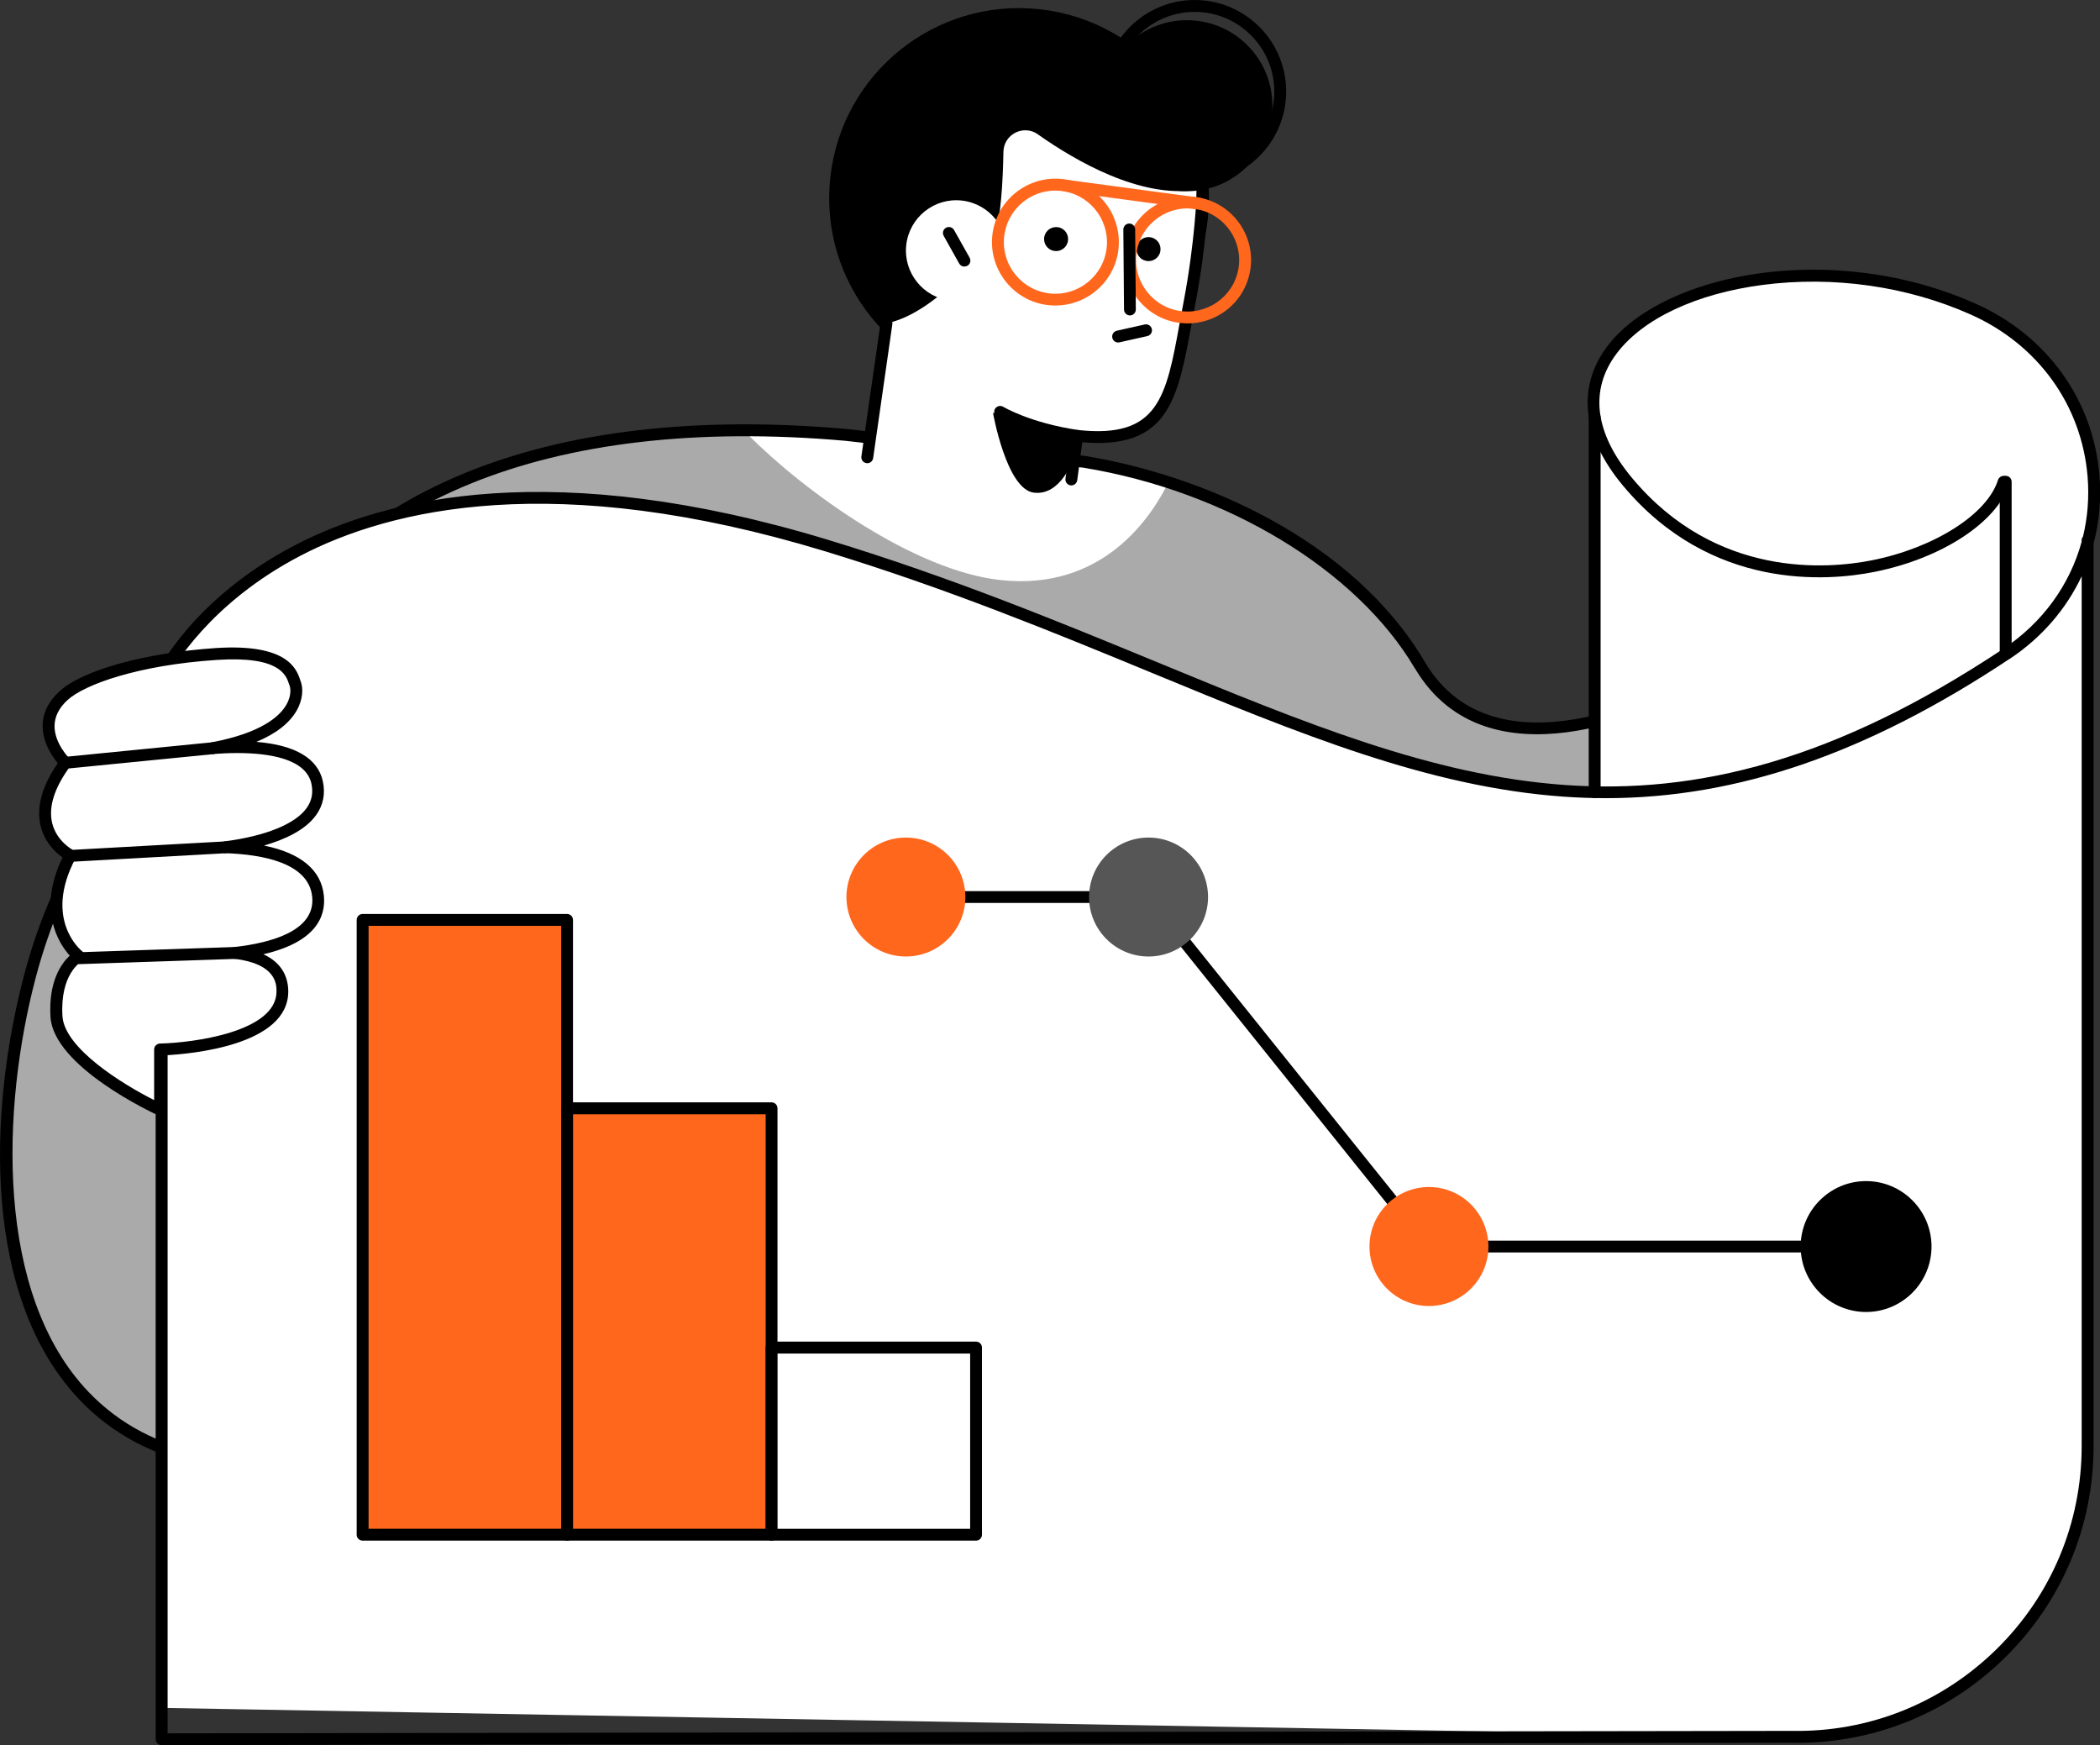 <?xml version="1.0" encoding="UTF-8"?><svg id="a" xmlns="http://www.w3.org/2000/svg" viewBox="0 0 316.1 262.63"><rect x="0" y="0" width="316.1" height="262.63" fill="#333333" stroke="none"/><defs><style>.b{fill:#fff;}.c{fill:#565656;}.d{fill:#ff671d;}.e{fill:#aaa;}</style></defs><path class="e" d="M4.5,146.92c8.65-32.8,32.55-44.37,32.55-44.37,12.2-25.8,41.97-41.37,90.29-37.11l35.86,4.06c19.94,3.26,40.79,14.1,50.53,30.61,11.22,19.03,38.75,3.81,38.75,3.81,34.61,3.33,21.54,72.9,14.44,83.68-20.2,30.7-94.44,41.55-133.48,37.29-18.3-1.99-38.3-11.3-55.69-24.6-5.16,9.42-12.02,16.42-21.16,18.4C-.67,231.1-4.15,179.72,4.5,146.92Z"/><path class="b" d="M150.62,87.3c-12.93-1.39-29.39-13.19-38.04-21.89,4.75-.3,9.67-.29,14.75,.03l35.86,4.06c4.2,.69,8.49,1.69,12.73,2.99-2.53,5.22-9.83,16.48-25.3,14.81Z"/><path d="M133.34,225.79c-17.58-1.91-37.19-10.48-55.31-24.15-5.74,10.09-12.89,16.12-21.25,17.93-19.94,4.32-34.99,1.35-44.74-8.84C-2.58,195.45-1.88,167.63,3.64,146.7c8.14-30.87,29.96-43.33,32.73-44.8,13.44-28.07,45.75-41.34,91.07-37.34l35.91,4.06c17.57,2.88,40.24,12.54,51.15,31.04,10.65,18.05,37.28,3.62,37.55,3.48,.16-.09,.34-.12,.52-.11,8.44,.81,14.75,5.46,18.75,13.82,10.65,22.25,1.63,63.22-3.65,71.25-11.66,17.73-39.19,27.26-60.22,32.13-18.12,4.2-38.24,6.46-55.98,6.46-6.42,0-12.54-.3-18.12-.91Zm79.62-125.22c-8.73-14.8-28.32-26.65-49.86-30.18l-35.84-4.05c-44.64-3.93-76.39,9.07-89.4,36.6-.09,.18-.24,.33-.42,.42-.24,.11-23.63,11.76-32.07,43.79C.22,166.68-.79,194.73,13.33,209.48c9.29,9.71,23.78,12.51,43.07,8.33,8.08-1.75,15-7.79,20.57-17.95,.12-.23,.34-.39,.6-.45,.26-.05,.52,0,.73,.16,18.1,13.84,37.72,22.51,55.24,24.42,41.23,4.49,113.39-7.65,132.64-36.9,4.99-7.59,13.73-48.19,3.53-69.49-3.67-7.66-9.4-11.96-17.04-12.78-2.85,1.48-28.76,14.29-39.71-4.27Z"/><path d="M124.98,26.71c-1.71,15.69,9.63,29.8,25.32,31.51,15.69,1.71,29.8-9.62,31.51-25.32,1.71-15.69-9.63-29.8-25.32-31.51-15.69-1.71-29.8,9.62-31.51,25.32Z"/><path class="b" d="M156.22,20.21c-2.15-1.52-5.14,0-5.18,2.64-.08,4.46-.38,9.96-1.33,12.54-.21,.57-8.19,11.62-16.28,13.28l-3.11,22.12,30.71,3.35,1.09-8.54c14.12,1.54,14.39-6.85,16.91-20.05,1.58-8.25,1.11-14.7,1.06-16.97-8.41,1.27-18.08-4.28-23.88-8.37Z"/><path d="M161.26,73.05c.44,0,.83-.33,.89-.78l.76-5.71c12.99,1.1,14.37-6.45,16.44-17.75,.18-1,.37-2.03,.58-3.1,1.75-9.13,1.99-16.49,1.99-16.57,.02-.49-.37-.91-.87-.92-.5-.02-.91,.37-.92,.87,0,.07-.25,7.3-1.96,16.29-.21,1.07-.39,2.11-.58,3.12-2.06,11.31-3.19,17.54-15.35,16.21-.47-.05-.92,.29-.99,.77l-.87,6.56c-.07,.49,.28,.94,.77,1.01,.04,0,.08,0,.12,0Z"/><path d="M130.55,69.71c.44,0,.82-.32,.88-.77l2.89-20.14c.07-.49-.27-.94-.76-1.01-.49-.07-.94,.27-1.01,.76l-2.89,20.14c-.07,.49,.27,.94,.76,1.01,.04,0,.08,0,.13,0Z"/><path d="M162.13,66.49c.44,0,.82-.32,.88-.76,.07-.49-.27-.94-.75-1.02-7.14-1.05-11.21-3.46-11.25-3.49-.42-.25-.97-.12-1.23,.3-.26,.42-.12,.97,.3,1.23,.18,.11,4.39,2.62,11.91,3.73,.04,0,.09,0,.13,0Z"/><path d="M161.6,68.98s-1.88,5.7-6,5.16c-4.12-.54-6.13-12.01-6.13-12.01l12.66,3.46-.53,3.38Z"/><g><path class="b" d="M136.41,36.89c-.45,4.16,2.55,7.89,6.71,8.35,4.16,.45,7.89-2.55,8.35-6.71,.45-4.16-2.55-7.89-6.71-8.35-4.16-.45-7.89,2.55-8.35,6.71Z"/><path d="M145.17,40.11c.15,0,.3-.04,.44-.11,.43-.24,.58-.79,.34-1.22l-2.34-4.16c-.24-.43-.79-.58-1.22-.34-.43,.24-.58,.79-.34,1.22l2.33,4.16c.16,.29,.47,.46,.78,.46Z"/></g><path d="M160.74,36.35c-.21,.98-1.16,1.6-2.14,1.4-.98-.2-1.61-1.16-1.4-2.14,.2-.98,1.16-1.6,2.14-1.4,.98,.2,1.6,1.16,1.4,2.14Z"/><path d="M174.65,37.86c-.2,.98-1.16,1.6-2.14,1.4-.98-.21-1.61-1.16-1.4-2.14,.2-.98,1.16-1.6,2.14-1.4,.98,.21,1.6,1.16,1.4,2.14Z"/><path d="M168.3,51.54c.06,0,.13,0,.2-.02l4.2-.94c.48-.11,.79-.59,.68-1.07-.11-.48-.58-.78-1.07-.68l-4.2,.94c-.48,.11-.79,.59-.68,1.07,.09,.42,.46,.7,.87,.7Z"/><path d="M191.53,15.91c0,7.11-5.76,12.87-12.87,12.87s-12.87-5.76-12.87-12.87,5.76-12.87,12.87-12.87,12.87,5.76,12.87,12.87Z"/><path d="M166.06,13.77c0-7.59,6.18-13.77,13.77-13.77s13.77,6.18,13.77,13.77-6.17,13.77-13.77,13.77-13.77-6.17-13.77-13.77Zm1.79,0c0,6.61,5.37,11.98,11.98,11.98s11.98-5.37,11.98-11.98-5.37-11.98-11.98-11.98-11.98,5.37-11.98,11.98Z"/><path class="b" d="M296.99,46.51c-26.23-11.7-59.97-1.58-56.96,16.29v56.41c-35.31-.71-67.29-22.42-115.64-37.11C45.19,58.05,24.32,101.78,24.32,101.78v155.25l244.9,4.35c24.71,.44,44.99-19.48,44.99-44.2V81.6c-1.73,6.49,0-.27,0-.27v.27c3.53-13.28-2.55-28.54-17.22-35.09Z"/><path d="M269.65,262.28l-245.34,.35c-.49,0-.88-.41-.88-.89V101.78c0-.13,.03-.27,.09-.38,.22-.46,5.52-11.29,20.73-19.27,13.94-7.31,39.21-13.4,80.41-.88,18.47,5.61,34.86,12.37,49.33,18.33,44.64,18.41,76.89,31.71,127.53-1.92,5.94-3.94,10.03-9.63,11.81-16.1v-.23c0-.22,.08-.42,.21-.57,.7-2.9,.95-5.95,.69-9.06-.9-10.74-7.47-19.85-17.58-24.36-9.57-4.27-20.7-5.85-31.34-4.46-9.99,1.31-17.99,5.07-21.95,10.3-4.15,5.49-3.35,11.98,2.31,18.76,12.65,15.15,29.47,13.7,36.12,12.38,9.39-1.87,17.36-6.95,18.95-12.07,.15-.47,.65-.74,1.12-.59,.47,.15,.74,.65,.59,1.12-1.81,5.8-10.16,11.27-20.31,13.29-6.96,1.39-24.58,2.9-37.84-12.98-6.17-7.38-7-14.84-2.36-20.98,8.31-10.99,33.79-16.07,55.45-6.4,10.72,4.78,17.68,14.44,18.63,25.84,.29,3.53-.02,6.99-.89,10.27V217.63c0,12.08-4.74,23.39-13.36,31.86-8.42,8.27-19.5,12.8-31.27,12.8-.27,0-.54,0-.82,0Zm32.85-163.13c-21.41,14.22-40.91,20.97-60.81,20.97-2.12,0-4.25-.08-6.38-.23-20.29-1.45-39.62-9.42-62.01-18.66-14.42-5.95-30.77-12.69-49.16-18.28-40.54-12.31-65.3-6.42-78.94,.7-13.71,7.15-19.23,16.93-19.97,18.34v158.87l244.47-.37c11.6,.22,22.53-4.16,30.81-12.28,8.27-8.12,12.83-18.99,12.83-30.58V86.72c-2.31,4.92-5.99,9.22-10.82,12.43Z"/><g><rect class="d" x="54.58" y="138.45" width="30.78" height="92.52"/><path d="M53.69,230.97v-92.52c0-.5,.4-.9,.89-.9h30.78c.49,0,.89,.4,.89,.9v92.52c0,.49-.4,.89-.89,.89h-30.78c-.49,0-.89-.4-.89-.89Zm30.78-91.63h-28.99v90.73h28.99v-90.73Z"/><rect class="d" x="85.36" y="166.8" width="30.78" height="64.17"/><path d="M84.47,230.97v-64.17c0-.5,.4-.9,.89-.9h30.78c.49,0,.89,.4,.89,.9v64.17c0,.49-.4,.89-.89,.89h-30.78c-.5,0-.89-.4-.89-.89Zm30.78-63.28h-28.99v62.38h28.99v-62.38Z"/><rect class="b" x="116.14" y="202.8" width="30.78" height="28.17"/><path d="M115.25,230.97v-28.17c0-.49,.4-.89,.89-.89h30.78c.49,0,.89,.4,.89,.89v28.17c0,.49-.4,.89-.89,.89h-30.78c-.49,0-.89-.4-.89-.89Zm30.78-27.27h-28.99v26.38h28.99v-26.38Z"/></g><path d="M301.91,98.98c.49,0,.89-.4,.89-.9v-25.58c0-.49-.4-.89-.89-.89s-.9,.4-.9,.89v25.58c0,.49,.4,.9,.9,.9Z"/><path d="M240.03,120.1c.49,0,.9-.4,.9-.89V62.8c0-.49-.4-.89-.9-.89s-.89,.4-.89,.89v56.41c0,.49,.4,.89,.89,.89Z"/><path d="M215.1,188.49h65.79c.5,0,.9-.4,.9-.89s-.4-.89-.9-.89h-65.36l-41.95-52.27c-.17-.21-.43-.33-.7-.33h-36.52c-.5,0-.89,.4-.89,.89s.4,.89,.89,.89h36.09l41.95,52.27c.17,.21,.43,.33,.7,.33Z"/><path d="M280.89,197.45c-5.43,0-9.85-4.42-9.85-9.85s4.42-9.85,9.85-9.85,9.85,4.42,9.85,9.85-4.42,9.85-9.85,9.85Z"/><g><path class="d" d="M180.38,31.52c.44,0,.83-.33,.89-.78,.06-.49-.28-.94-.77-1l-19.9-2.68c-.49-.07-.94,.28-1.01,.77-.06,.49,.28,.94,.77,1l19.9,2.68s.08,0,.12,0Z"/><path class="d" d="M157.09,45.82c-5.17-.98-8.59-5.98-7.61-11.16,.98-5.17,5.98-8.58,11.16-7.61,5.17,.98,8.58,5.98,7.61,11.16-.86,4.58-4.88,7.77-9.38,7.77-.59,0-1.18-.05-1.78-.17Zm-5.85-10.82c-.8,4.2,1.98,8.27,6.18,9.07,4.2,.8,8.27-1.98,9.07-6.18,.8-4.2-1.98-8.27-6.18-9.07-.49-.09-.97-.14-1.45-.14-3.65,0-6.92,2.6-7.62,6.32Z"/><path class="d" d="M176.99,48.51c-5.17-.98-8.59-5.99-7.61-11.16h0c.98-5.17,5.98-8.59,11.16-7.61,5.17,.98,8.59,5.98,7.61,11.16-.48,2.51-1.9,4.68-4,6.11-1.6,1.09-3.46,1.66-5.36,1.66-.6,0-1.2-.06-1.8-.17Zm-5.85-10.83c-.8,4.2,1.97,8.27,6.18,9.07,4.2,.79,8.27-1.98,9.07-6.18,.8-4.2-1.98-8.27-6.18-9.07-.49-.09-.97-.14-1.45-.14-3.65,0-6.92,2.6-7.62,6.32Z"/></g><path d="M170.08,47.47h0c.5,0,.89-.41,.89-.9l-.1-12.04c0-.49-.4-.89-.89-.89h0c-.49,0-.89,.41-.89,.9l.1,12.04c0,.49,.4,.89,.89,.89Z"/><path class="b" d="M11.86,143.91s-6.61-5.13-1.27-15.18c0,0-8.03-4.02-.75-13.94,0,0-5.49-5.3-.29-10.08,3.11-2.86,12.11-5.55,22.96-6.27,10.85-.72,11.45,3.16,11.95,4.55,.43,1.22,.72,7.1-12.39,9.61,6.12-.46,14.53-.09,15.66,5.2,1.29,6.02-6.53,8.78-13.83,9.72,6.04,.2,13.4,1.63,13.96,7.38,.57,5.79-6.32,7.83-12.46,8.53,3.66,.44,7.05,1.89,7.09,5.75,.07,8.39-18.42,8.79-18.42,8.79v9.05s-15.17-6.96-15.59-14.02c-.42-7.06,3.36-9.07,3.36-9.07Z"/><path d="M23.71,167.81c-.64-.29-15.66-7.27-16.11-14.78-.32-5.36,1.66-8.06,2.9-9.21-1.65-1.84-4.93-6.87-1.08-14.77-1-.71-2.7-2.24-3.3-4.75-.68-2.81,.19-5.98,2.58-9.45-.82-.98-2.31-3.1-2.28-5.65,.02-1.9,.87-3.64,2.53-5.16,3.46-3.19,12.91-5.8,23.51-6.51,10.92-.72,12.21,3.22,12.76,4.9,.03,.09,.06,.17,.08,.24,.32,.89,.34,2.54-.64,4.26-1.1,1.92-3.13,3.5-6.07,4.72,5.85,.47,9.27,2.49,10.01,5.95,.39,1.85,.06,3.54-.99,5.03-1.63,2.3-4.77,3.73-7.87,4.62,5.54,1.13,8.63,3.69,9.01,7.55,.31,3.12-1.16,6.97-9.1,8.81,2.97,1.38,3.72,3.64,3.74,5.55,.07,8.15-14.6,9.45-18.42,9.65v8.19c0,.3-.16,.59-.41,.75-.15,.1-.32,.14-.48,.14-.13,0-.25-.03-.37-.08Zm8.42-54.33c-.48,.04-.89-.3-.95-.77-.06-.47,.25-.91,.72-1,7.4-1.41,10.18-3.86,11.21-5.66,.91-1.59,.51-2.76,.51-2.77-.03-.09-.07-.18-.1-.29-.46-1.4-1.41-4.31-10.95-3.67-11.74,.78-19.85,3.68-22.41,6.04-1.28,1.17-1.93,2.47-1.95,3.86-.04,2.67,2.23,4.91,2.25,4.93,.32,.31,.37,.81,.1,1.17-2.38,3.24-3.29,6.11-2.71,8.54,.66,2.77,3.12,4.05,3.14,4.07,.21,.11,.38,.3,.45,.53,.07,.23,.05,.48-.06,.69-4.9,9.22,.78,13.86,1.03,14.05h0c.23,.19,.36,.48,.34,.77-.02,.3-.2,.57-.46,.72-.13,.07-3.27,1.91-2.89,8.23,.29,4.86,9.12,10.29,13.8,12.64v-7.62c0-.48,.39-.88,.88-.89,4.9-.11,17.59-1.73,17.54-7.88,0-1.02-.04-4.11-6.3-4.87-.45-.05-.79-.44-.79-.89,0-.45,.34-.83,.79-.89,5.6-.64,12.17-2.47,11.67-7.55-.5-5.09-7.4-6.38-13.1-6.57-.47-.02-.84-.38-.86-.85-.02-.46,.32-.87,.78-.93,6.15-.79,10.66-2.62,12.36-5.03,.76-1.08,.99-2.26,.71-3.62-.81-3.79-6.37-4.64-11.16-4.64-1.27,0-2.5,.06-3.56,.14Z"/><g><path d="M9.84,115.69s.06,0,.09,0l22.22-2.2c.49-.05,.85-.49,.8-.98-.05-.49-.5-.85-.98-.8l-22.23,2.2c-.49,.05-.85,.49-.8,.98,.05,.46,.44,.8,.89,.8Z"/><path d="M11.14,129.67s.03,0,.05,0l22.76-1.26c.49-.03,.87-.45,.85-.94-.03-.49-.44-.87-.94-.84l-22.77,1.26c-.49,.03-.87,.45-.84,.95,.03,.47,.42,.84,.9,.84Z"/><path d="M11.88,145.1h.02l23.54-.79c.5-.02,.88-.43,.87-.92-.02-.5-.44-.91-.93-.87l-23.53,.79c-.49,.02-.88,.43-.86,.92,.02,.48,.41,.86,.89,.86Z"/></g><path class="d" d="M206.14,187.6c0,4.94,4.01,8.95,8.95,8.95s8.95-4.01,8.95-8.95-4.01-8.96-8.95-8.96-8.95,4.01-8.95,8.96Z"/><path class="c" d="M163.93,135c0,4.95,4.01,8.95,8.95,8.95s8.96-4.01,8.96-8.95-4.01-8.95-8.96-8.95-8.95,4.01-8.95,8.95Z"/><path class="d" d="M127.41,135c0,4.95,4.01,8.95,8.95,8.95s8.95-4.01,8.95-8.95-4.01-8.95-8.95-8.95-8.95,4.01-8.95,8.95Z"/></svg>